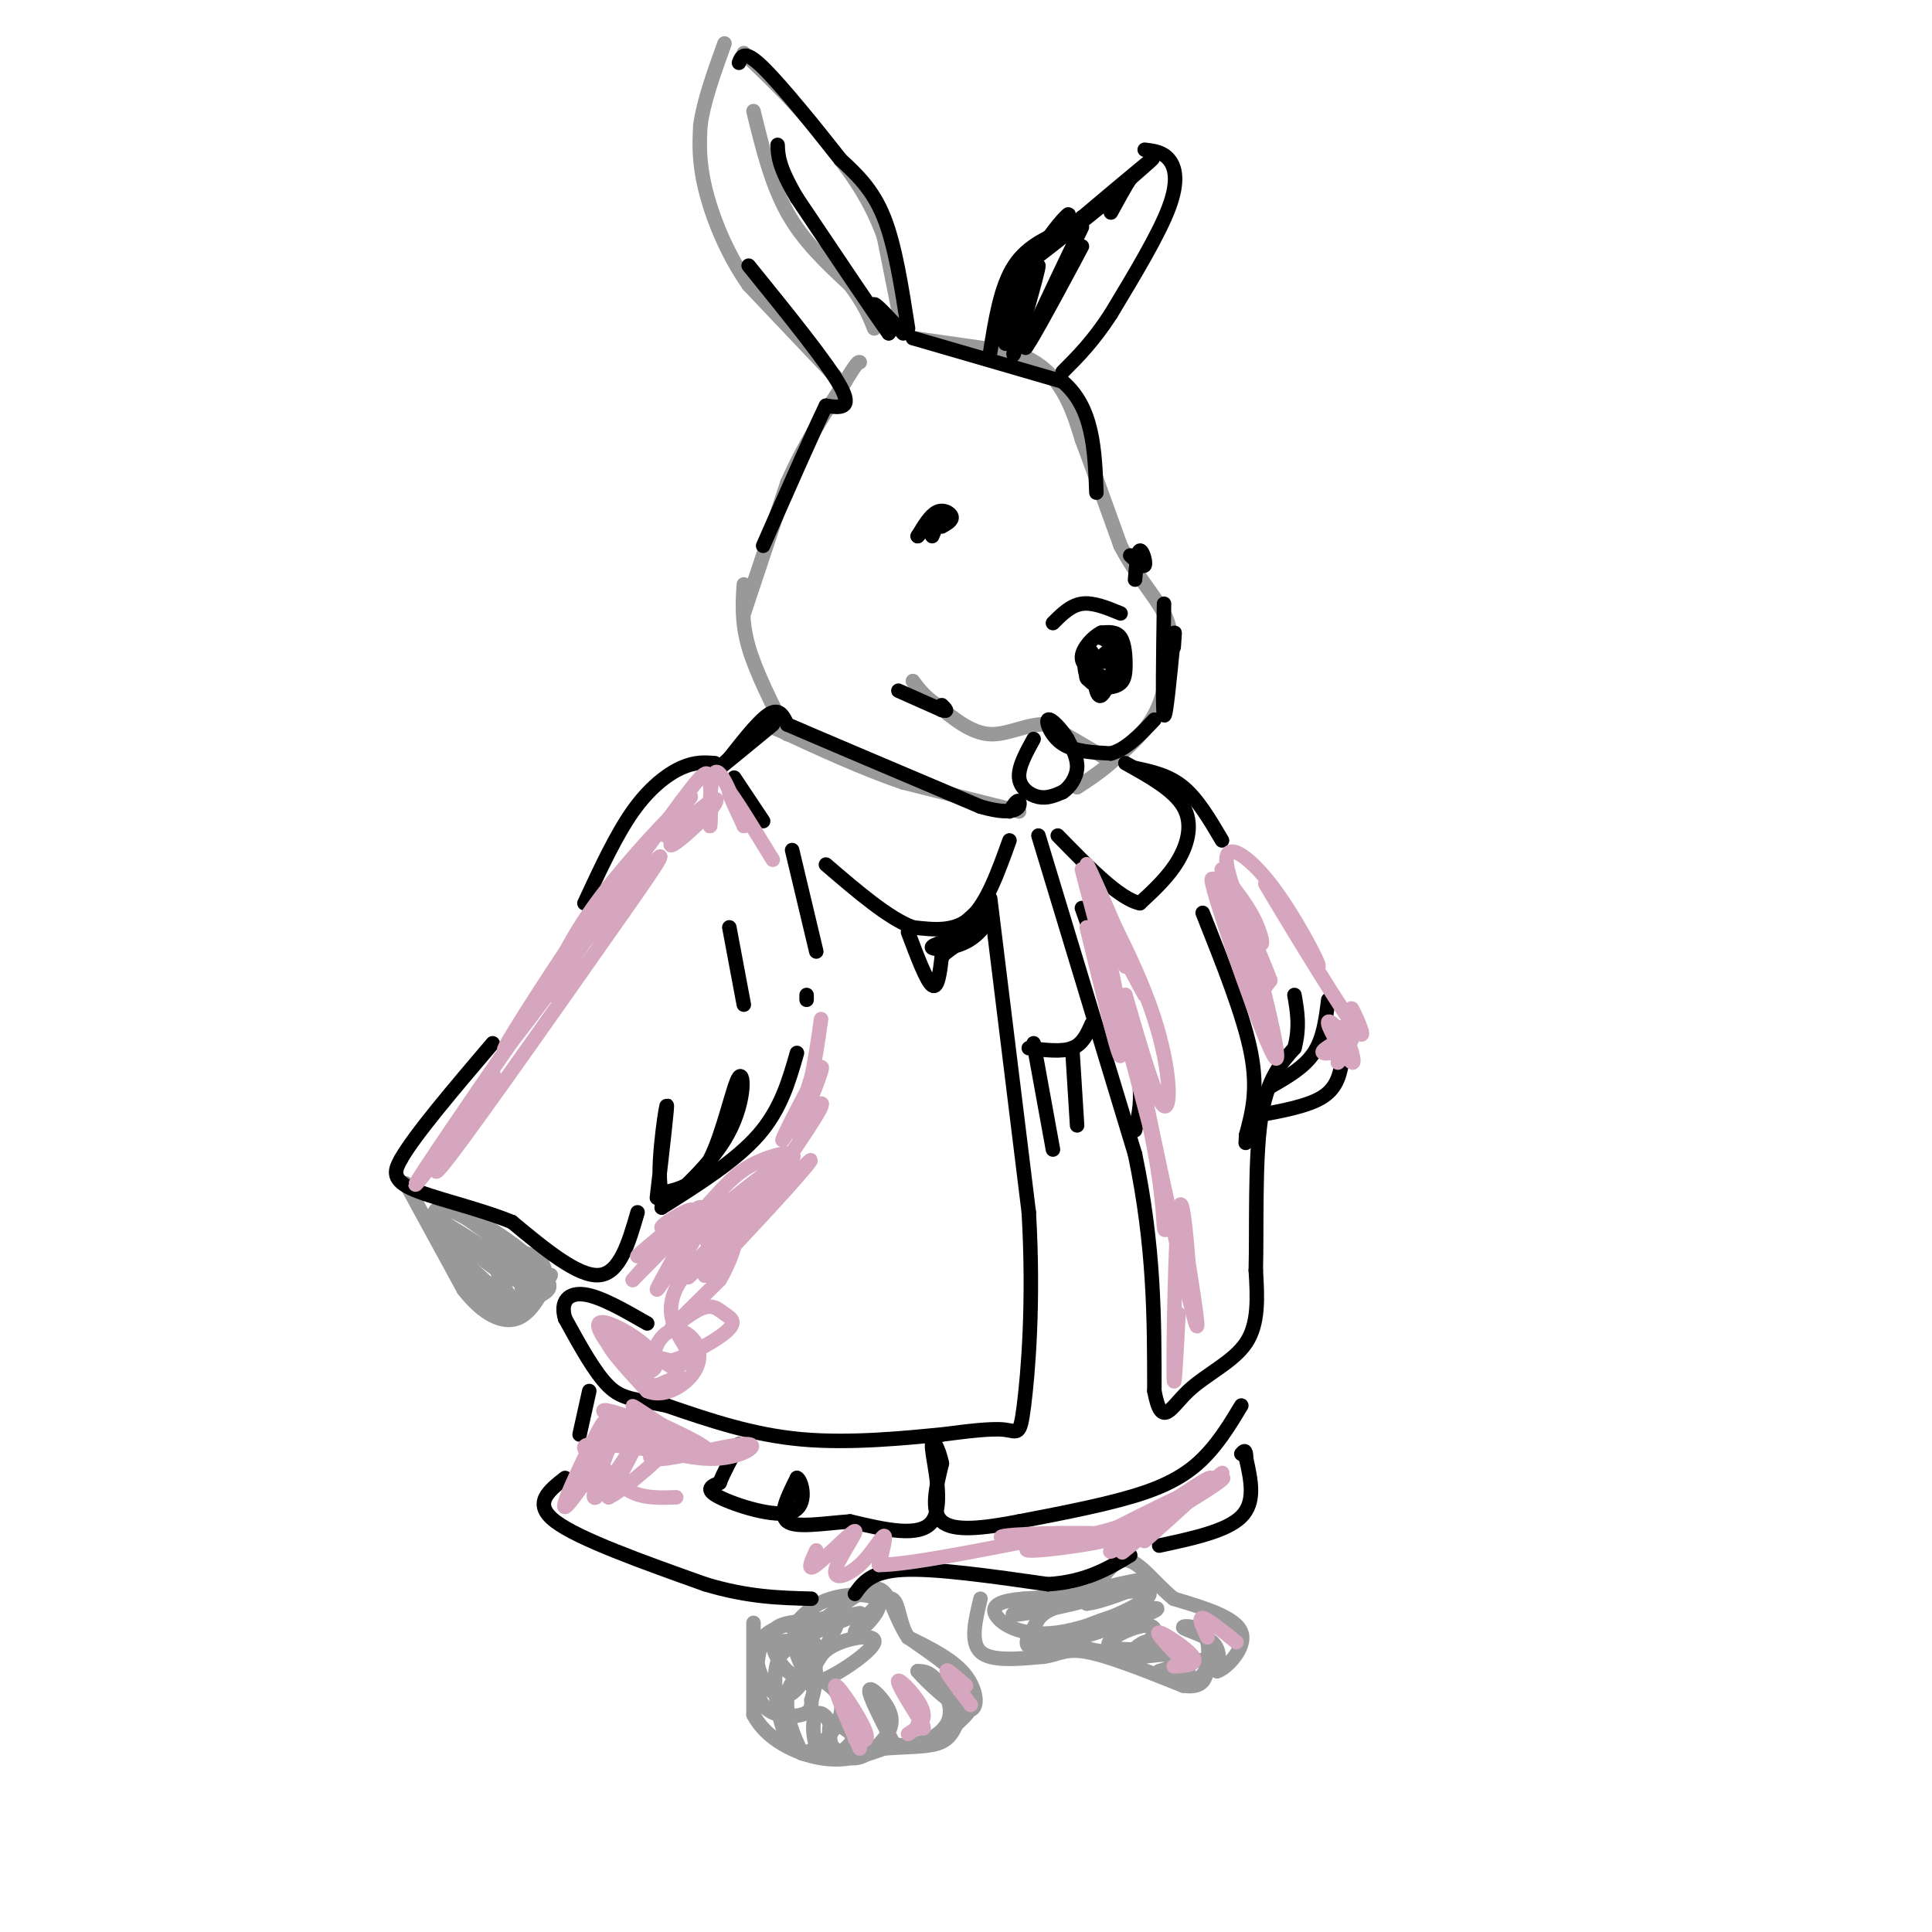 <svg viewBox='0 0 400 400' version='1.1' xmlns='http://www.w3.org/2000/svg' xmlns:xlink='http://www.w3.org/1999/xlink'><g fill='none' stroke='#999999' stroke-width='3' stroke-linecap='round' stroke-linejoin='round'><path d='M163,152c-3.250,-6.417 -6.500,-12.833 -8,-18c-1.500,-5.167 -1.250,-9.083 -1,-13'/><path d='M154,127c0.000,0.000 9.000,-27.000 9,-27'/><path d='M163,100c3.500,-8.000 7.750,-14.500 12,-21'/><path d='M175,79c2.500,-4.167 2.750,-4.083 3,-4'/><path d='M173,78c0.000,0.000 -18.000,-19.000 -18,-19'/><path d='M155,59c-4.756,-6.822 -7.644,-14.378 -9,-20c-1.356,-5.622 -1.178,-9.311 -1,-13'/><path d='M145,26c0.667,-5.000 2.833,-11.000 5,-17'/><path d='M156,23c1.833,7.500 3.667,15.000 7,21c3.333,6.000 8.167,10.500 13,15'/><path d='M176,59c3.000,4.000 4.000,6.500 5,9'/><path d='M182,44c0.000,0.000 5.000,25.000 5,25'/><path d='M187,69c0.467,0.378 -0.867,-11.178 -4,-20c-3.133,-8.822 -8.067,-14.911 -13,-21'/><path d='M170,28c-4.833,-6.333 -10.417,-11.667 -16,-17'/><path d='M189,70c0.000,0.000 21.000,3.000 21,3'/><path d='M210,73c5.311,1.800 8.089,4.800 10,8c1.911,3.200 2.956,6.600 4,10'/><path d='M224,91c2.000,5.333 5.000,13.667 8,22'/><path d='M232,113c3.200,6.133 7.200,10.467 9,14c1.800,3.533 1.400,6.267 1,9'/><path d='M242,136c-0.156,3.667 -1.044,8.333 -3,12c-1.956,3.667 -4.978,6.333 -8,9'/><path d='M231,157c-2.667,2.500 -5.333,4.250 -8,6'/><path d='M229,157c0.000,0.000 -12.000,-7.000 -12,-7'/><path d='M217,150c-4.044,-0.378 -8.156,2.178 -12,2c-3.844,-0.178 -7.422,-3.089 -11,-6'/><path d='M194,146c-2.667,-1.833 -3.833,-3.417 -5,-5'/><path d='M211,168c0.000,0.000 -24.000,-6.000 -24,-6'/><path d='M187,162c-8.333,-2.833 -17.167,-6.917 -26,-11'/><path d='M161,151c-4.833,-1.833 -3.917,-0.917 -3,0'/><path d='M84,245c0.000,0.000 12.000,22.000 12,22'/><path d='M96,267c4.000,5.156 8.000,7.044 11,6c3.000,-1.044 5.000,-5.022 7,-9'/><path d='M114,264c-1.869,0.643 -10.042,6.750 -11,8c-0.958,1.250 5.298,-2.357 8,-5c2.702,-2.643 1.851,-4.321 1,-6'/><path d='M112,261c-2.033,-1.690 -7.616,-2.916 -9,-1c-1.384,1.916 1.430,6.975 3,9c1.570,2.025 1.895,1.017 4,0c2.105,-1.017 5.990,-2.043 2,-5c-3.990,-2.957 -15.854,-7.845 -18,-7c-2.146,0.845 5.427,7.422 13,14'/><path d='M107,271c2.581,1.986 2.533,-0.049 2,-3c-0.533,-2.951 -1.550,-6.819 -6,-11c-4.450,-4.181 -12.333,-8.676 -13,-6c-0.667,2.676 5.883,12.521 10,17c4.117,4.479 5.801,3.590 7,2c1.199,-1.590 1.914,-3.883 -1,-7c-2.914,-3.117 -9.457,-7.059 -16,-11'/><path d='M90,252c0.162,0.696 8.565,7.935 13,11c4.435,3.065 4.900,1.956 6,1c1.100,-0.956 2.835,-1.757 -1,-5c-3.835,-3.243 -13.238,-8.926 -14,-9c-0.762,-0.074 7.119,5.463 15,11'/><path d='M156,336c0.000,0.000 0.000,19.000 0,19'/><path d='M156,355c2.533,5.044 8.867,8.156 14,9c5.133,0.844 9.067,-0.578 13,-2'/><path d='M183,362c4.289,-0.356 8.511,-0.244 11,-1c2.489,-0.756 3.244,-2.378 4,-4'/><path d='M198,357c1.867,-1.689 4.533,-3.911 3,-7c-1.533,-3.089 -7.267,-7.044 -13,-11'/><path d='M188,339c-2.867,-4.200 -3.533,-9.200 -6,-10c-2.467,-0.800 -6.733,2.600 -11,6'/><path d='M171,335c-4.393,0.952 -9.875,0.333 -11,3c-1.125,2.667 2.107,8.619 5,9c2.893,0.381 5.446,-4.810 8,-10'/><path d='M173,337c-2.237,-1.898 -11.828,-1.644 -15,2c-3.172,3.644 0.076,10.677 3,12c2.924,1.323 5.526,-3.064 7,-6c1.474,-2.936 1.821,-4.420 0,-5c-1.821,-0.580 -5.808,-0.255 -8,0c-2.192,0.255 -2.587,0.439 -3,3c-0.413,2.561 -0.842,7.497 1,10c1.842,2.503 5.955,2.572 8,2c2.045,-0.572 2.023,-1.786 2,-3'/><path d='M168,352c0.743,-2.316 1.601,-6.606 0,-9c-1.601,-2.394 -5.661,-2.893 -7,1c-1.339,3.893 0.042,12.176 2,16c1.958,3.824 4.494,3.188 7,1c2.506,-2.188 4.981,-5.927 4,-9c-0.981,-3.073 -5.418,-5.481 -8,-5c-2.582,0.481 -3.309,3.852 -3,7c0.309,3.148 1.655,6.074 3,9'/><path d='M166,363c1.995,0.865 5.483,-1.473 6,-4c0.517,-2.527 -1.935,-5.244 -3,-4c-1.065,1.244 -0.741,6.449 1,8c1.741,1.551 4.900,-0.553 6,-2c1.100,-1.447 0.142,-2.236 -1,-3c-1.142,-0.764 -2.469,-1.504 -3,-1c-0.531,0.504 -0.265,2.252 0,4'/><path d='M172,361c0.806,1.470 2.821,3.145 5,3c2.179,-0.145 4.522,-2.111 6,-4c1.478,-1.889 2.090,-3.701 1,-6c-1.090,-2.299 -3.883,-5.085 -4,-4c-0.117,1.085 2.441,6.043 5,11'/><path d='M185,361c3.333,1.310 9.167,-0.917 11,-4c1.833,-3.083 -0.333,-7.024 -2,-9c-1.667,-1.976 -2.833,-1.988 -4,-2'/><path d='M190,346c1.500,1.821 7.250,7.375 10,8c2.750,0.625 2.500,-3.679 0,-7c-2.500,-3.321 -7.250,-5.661 -12,-8'/><path d='M188,339c-2.221,-3.562 -1.772,-8.468 -4,-8c-2.228,0.468 -7.133,6.311 -7,7c0.133,0.689 5.305,-3.776 5,-6c-0.305,-2.224 -6.087,-2.207 -10,-1c-3.913,1.207 -5.956,3.603 -8,6'/><path d='M164,337c2.583,0.021 13.039,-2.928 14,-3c0.961,-0.072 -7.574,2.732 -11,5c-3.426,2.268 -1.744,4.000 -1,6c0.744,2.000 0.550,4.268 4,3c3.450,-1.268 10.544,-6.072 11,-8c0.456,-1.928 -5.727,-0.979 -9,1c-3.273,1.979 -3.637,4.990 -4,8'/><path d='M203,331c-1.083,4.500 -2.167,9.000 0,11c2.167,2.000 7.583,1.500 13,1'/><path d='M216,343c3.133,-0.378 4.467,-1.822 9,-1c4.533,0.822 12.267,3.911 20,7'/><path d='M245,349c4.197,0.578 4.691,-1.478 5,-4c0.309,-2.522 0.433,-5.511 -1,-7c-1.433,-1.489 -4.424,-1.478 -4,-1c0.424,0.478 4.264,1.422 6,3c1.736,1.578 1.368,3.789 1,6'/><path d='M252,346c1.889,-0.533 6.111,-4.867 5,-8c-1.111,-3.133 -7.556,-5.067 -14,-7'/><path d='M243,331c-4.044,-3.267 -7.156,-7.933 -10,-8c-2.844,-0.067 -5.422,4.467 -8,9'/><path d='M225,332c3.416,-0.212 15.957,-5.242 12,-5c-3.957,0.242 -24.411,5.758 -27,7c-2.589,1.242 12.689,-1.788 16,-3c3.311,-1.212 -5.344,-0.606 -14,0'/><path d='M212,331c-3.938,0.302 -6.782,1.057 -6,3c0.782,1.943 5.189,5.075 13,4c7.811,-1.075 19.026,-6.356 19,-8c-0.026,-1.644 -11.291,0.350 -17,2c-5.709,1.650 -5.860,2.958 -7,5c-1.140,2.042 -3.268,4.819 2,4c5.268,-0.819 17.934,-5.234 22,-7c4.066,-1.766 -0.467,-0.883 -5,0'/><path d='M233,334c-3.750,0.894 -10.627,3.130 -11,5c-0.373,1.870 5.756,3.374 10,3c4.244,-0.374 6.604,-2.625 7,-4c0.396,-1.375 -1.172,-1.874 -4,-1c-2.828,0.874 -6.915,3.120 -5,4c1.915,0.880 9.833,0.394 12,0c2.167,-0.394 -1.416,-0.697 -5,-1'/><path d='M237,340c-1.745,0.625 -3.609,2.687 -2,3c1.609,0.313 6.689,-1.122 9,0c2.311,1.122 1.853,4.802 3,5c1.147,0.198 3.899,-3.086 3,-4c-0.899,-0.914 -5.450,0.543 -10,2'/><path d='M240,346c0.044,1.111 5.156,2.889 6,3c0.844,0.111 -2.578,-1.444 -6,-3'/></g>
<g fill='none' stroke='#000000' stroke-width='3' stroke-linecap='round' stroke-linejoin='round'><path d='M195,109c1.089,-0.622 2.178,-1.244 2,-2c-0.178,-0.756 -1.622,-1.644 -3,-1c-1.378,0.644 -2.689,2.822 -4,5'/><path d='M190,111c0.311,-0.289 3.089,-3.511 4,-4c0.911,-0.489 -0.044,1.756 -1,4'/><path d='M234,115c1.356,1.311 2.711,2.622 3,2c0.289,-0.622 -0.489,-3.178 -1,-3c-0.511,0.178 -0.756,3.089 -1,6'/><path d='M226,135c0.400,4.867 0.800,9.733 2,9c1.200,-0.733 3.200,-7.067 3,-9c-0.200,-1.933 -2.600,0.533 -5,3'/><path d='M226,138c-1.204,1.196 -1.714,2.687 0,3c1.714,0.313 5.650,-0.552 6,-3c0.350,-2.448 -2.888,-6.477 -5,-6c-2.112,0.477 -3.099,5.462 -2,8c1.099,2.538 4.284,2.629 6,2c1.716,-0.629 1.962,-1.977 2,-4c0.038,-2.023 -0.132,-4.721 -1,-6c-0.868,-1.279 -2.434,-1.140 -4,-1'/><path d='M228,131c-1.689,0.778 -3.911,3.222 -4,5c-0.089,1.778 1.956,2.889 4,4'/><path d='M231,137c0.000,0.000 -3.000,0.000 -3,0'/><path d='M214,153c-1.600,2.911 -3.200,5.822 -3,8c0.200,2.178 2.200,3.622 4,4c1.800,0.378 3.400,-0.311 5,-1'/><path d='M220,164c1.533,-1.000 2.867,-3.000 3,-5c0.133,-2.000 -0.933,-4.000 -2,-6'/><path d='M221,153c-1.274,-2.107 -3.458,-4.375 -4,-4c-0.542,0.375 0.560,3.393 3,5c2.440,1.607 6.220,1.804 10,2'/><path d='M230,156c3.167,-0.833 6.083,-3.917 9,-7'/><path d='M218,129c1.833,-1.833 3.667,-3.667 6,-4c2.333,-0.333 5.167,0.833 8,2'/><path d='M205,73c1.083,-6.833 2.167,-13.667 5,-18c2.833,-4.333 7.417,-6.167 12,-8'/><path d='M222,47c2.333,-1.667 2.167,-1.833 2,-2'/><path d='M237,31c1.844,0.222 3.689,0.444 5,2c1.311,1.556 2.089,4.444 0,10c-2.089,5.556 -7.044,13.778 -12,22'/><path d='M230,65c-3.667,5.667 -6.833,8.833 -10,12'/><path d='M189,70c0.000,0.000 31.000,9.000 31,9'/><path d='M220,79c6.333,5.333 6.667,14.167 7,23'/><path d='M187,69c-2.750,-3.000 -5.500,-6.000 -6,-6c-0.500,0.000 1.250,3.000 3,6'/><path d='M184,69c-2.667,-3.667 -10.833,-15.833 -19,-28'/><path d='M165,41c-3.833,-6.500 -3.917,-8.750 -4,-11'/><path d='M188,68c-1.333,-8.583 -2.667,-17.167 -5,-23c-2.333,-5.833 -5.667,-8.917 -9,-12'/><path d='M174,33c-4.733,-6.044 -12.067,-15.156 -16,-19c-3.933,-3.844 -4.467,-2.422 -5,-1'/><path d='M155,55c8.167,10.083 16.333,20.167 19,25c2.667,4.833 -0.167,4.417 -3,4'/><path d='M171,84c-2.667,5.500 -7.833,17.250 -13,29'/><path d='M160,150c-4.750,3.917 -9.500,7.833 -11,9c-1.500,1.167 0.250,-0.417 2,-2'/><path d='M151,157c1.911,-2.400 5.689,-7.400 8,-9c2.311,-1.600 3.156,0.200 4,2'/><path d='M163,150c7.333,3.167 23.667,10.083 40,17'/><path d='M203,167c8.089,2.333 8.311,-0.333 8,-1c-0.311,-0.667 -1.156,0.667 -2,2'/><path d='M209,174c-2.333,6.500 -4.667,13.000 -8,16c-3.333,3.000 -7.667,2.500 -12,2'/><path d='M189,192c-5.000,-1.833 -11.500,-7.417 -18,-13'/><path d='M164,176c0.000,0.000 5.000,21.000 5,21'/><path d='M165,218c-1.667,5.833 -3.333,11.667 -8,17c-4.667,5.333 -12.333,10.167 -20,15'/><path d='M137,250c-0.396,0.187 8.616,-6.847 13,-14c4.384,-7.153 4.142,-14.426 3,-13c-1.142,1.426 -3.183,11.550 -6,17c-2.817,5.450 -6.408,6.225 -10,7'/><path d='M137,247c-1.244,-3.756 0.644,-16.644 1,-18c0.356,-1.356 -0.822,8.822 -2,19'/><path d='M132,251c-1.833,6.333 -3.667,12.667 -8,13c-4.333,0.333 -11.167,-5.333 -18,-11'/><path d='M106,253c-7.378,-3.000 -16.822,-5.000 -21,-7c-4.178,-2.000 -3.089,-4.000 -2,-6'/><path d='M83,240c2.833,-5.000 10.917,-14.500 19,-24'/><path d='M148,158c-2.067,-0.156 -4.133,-0.311 -7,1c-2.867,1.311 -6.533,4.089 -10,9c-3.467,4.911 -6.733,11.956 -10,19'/><path d='M205,186c0.000,0.000 8.000,65.000 8,65'/><path d='M213,251c1.095,18.821 -0.167,33.375 -1,40c-0.833,6.625 -1.238,5.321 -4,5c-2.762,-0.321 -7.881,0.339 -13,1'/><path d='M195,297c-7.222,0.689 -18.778,1.911 -29,1c-10.222,-0.911 -19.111,-3.956 -28,-7'/><path d='M138,291c-6.622,-1.356 -9.178,-1.244 -12,-4c-2.822,-2.756 -5.911,-8.378 -9,-14'/><path d='M117,273c-1.089,-3.556 0.689,-5.444 4,-5c3.311,0.444 8.156,3.222 13,6'/><path d='M215,173c0.000,0.000 20.000,66.000 20,66'/><path d='M235,239c4.000,19.167 4.000,34.083 4,49'/><path d='M239,288c1.512,8.000 3.292,3.500 7,0c3.708,-3.500 9.345,-6.000 12,-10c2.655,-4.000 2.327,-9.500 2,-15'/><path d='M260,263c0.222,-8.556 -0.222,-22.444 1,-31c1.222,-8.556 4.111,-11.778 7,-15'/><path d='M268,217c1.167,-4.333 0.583,-7.667 0,-11'/><path d='M263,225c3.500,-2.000 7.000,-4.000 9,-7c2.000,-3.000 2.500,-7.000 3,-11'/><path d='M260,231c5.500,-1.000 11.000,-2.000 14,-4c3.000,-2.000 3.500,-5.000 4,-8'/><path d='M235,159c3.500,0.750 7.000,1.500 10,4c3.000,2.500 5.500,6.750 8,11'/><path d='M233,158c5.000,2.778 10.000,5.556 12,9c2.000,3.444 1.000,7.556 -1,11c-2.000,3.444 -5.000,6.222 -8,9'/><path d='M236,187c-4.167,-0.833 -10.583,-7.417 -17,-14'/><path d='M213,217c3.417,0.417 6.833,0.833 9,0c2.167,-0.833 3.083,-2.917 4,-5'/><path d='M214,216c0.000,0.000 4.000,22.000 4,22'/><path d='M222,217c0.000,0.000 1.000,16.000 1,16'/><path d='M122,288c0.000,0.000 -2.000,9.000 -2,9'/><path d='M117,306c-3.417,2.667 -6.833,5.333 -2,9c4.833,3.667 17.917,8.333 31,13'/><path d='M146,328c8.833,2.667 15.417,2.833 22,3'/><path d='M177,330c1.667,-2.333 3.333,-4.667 10,-5c6.667,-0.333 18.333,1.333 30,3'/><path d='M217,328c7.833,-0.500 12.417,-3.250 17,-6'/><path d='M240,320c7.000,-1.500 14.000,-3.000 17,-6c3.000,-3.000 2.000,-7.500 1,-12'/><path d='M258,302c0.000,-2.167 -0.500,-1.583 -1,-1'/><path d='M257,291c-2.089,3.467 -4.178,6.933 -7,10c-2.822,3.067 -6.378,5.733 -13,8c-6.622,2.267 -16.311,4.133 -26,6'/><path d='M211,315c-7.600,1.467 -13.600,2.133 -16,0c-2.400,-2.133 -1.200,-7.067 0,-12'/><path d='M195,303c-0.655,-3.429 -2.292,-6.000 -2,-3c0.292,3.000 2.512,11.571 0,15c-2.512,3.429 -9.756,1.714 -17,0'/><path d='M176,315c-5.622,0.400 -11.178,1.400 -13,0c-1.822,-1.400 0.089,-5.200 2,-9'/><path d='M165,306c0.976,0.333 2.417,5.667 -1,7c-3.417,1.333 -11.690,-1.333 -15,-3c-3.310,-1.667 -1.655,-2.333 0,-3'/><path d='M149,307c0.667,-1.833 2.333,-4.917 4,-8'/><path d='M224,188c0.000,0.000 11.000,31.000 11,31'/><path d='M235,219c1.833,7.667 0.917,11.333 0,15'/><path d='M249,189c4.250,10.667 8.500,21.333 10,29c1.500,7.667 0.250,12.333 -1,17'/><path d='M258,235c-0.167,2.833 -0.083,1.417 0,0'/><path d='M151,192c0.000,0.000 3.000,16.000 3,16'/><path d='M167,206c0.000,0.000 0.000,1.000 0,1'/><path d='M188,193c1.917,5.083 3.833,10.167 5,11c1.167,0.833 1.583,-2.583 2,-6'/><path d='M195,198c1.955,-1.946 5.844,-3.810 5,-4c-0.844,-0.190 -6.419,1.294 -7,2c-0.581,0.706 3.834,0.632 7,-1c3.166,-1.632 5.083,-4.824 4,-5c-1.083,-0.176 -5.167,2.664 -6,3c-0.833,0.336 1.583,-1.832 4,-4'/><path d='M152,161c0.000,0.000 6.000,9.000 6,9'/></g>
<g fill='none' stroke='#d5a6bd' stroke-width='3' stroke-linecap='round' stroke-linejoin='round'><path d='M140,263c3.411,-5.762 6.821,-11.524 5,-9c-1.821,2.524 -8.875,13.333 -9,13c-0.125,-0.333 6.679,-11.810 7,-14c0.321,-2.190 -5.839,4.905 -12,12'/><path d='M131,265c2.317,-2.309 14.110,-14.083 14,-15c-0.110,-0.917 -12.122,9.022 -13,10c-0.878,0.978 9.379,-7.006 11,-9c1.621,-1.994 -5.394,2.002 -6,3c-0.606,0.998 5.197,-1.001 11,-3'/><path d='M148,251c5.697,-2.921 14.440,-8.724 16,-11c1.560,-2.276 -4.063,-1.024 -8,1c-3.937,2.024 -6.188,4.818 -10,9c-3.813,4.182 -9.187,9.750 -5,7c4.187,-2.750 17.935,-13.817 19,-15c1.065,-1.183 -10.553,7.519 -16,13c-5.447,5.481 -4.724,7.740 -4,10'/><path d='M140,265c3.619,-2.000 14.667,-12.000 15,-13c0.333,-1.000 -10.048,7.000 -14,13c-3.952,6.000 -1.476,10.000 1,14'/><path d='M142,279c0.495,3.073 1.232,3.754 -2,3c-3.232,-0.754 -10.433,-2.944 -11,-2c-0.567,0.944 5.501,5.024 5,4c-0.501,-1.024 -7.572,-7.150 -9,-8c-1.428,-0.850 2.786,3.575 7,8'/><path d='M132,284c2.540,0.869 5.389,-0.957 3,-4c-2.389,-3.043 -10.015,-7.301 -11,-6c-0.985,1.301 4.670,8.161 8,11c3.330,2.839 4.336,1.658 6,1c1.664,-0.658 3.986,-0.793 1,-3c-2.986,-2.207 -11.282,-6.488 -13,-6c-1.718,0.488 3.141,5.744 8,11'/><path d='M134,288c3.137,1.382 6.980,-0.662 9,-3c2.020,-2.338 2.218,-4.971 1,-7c-1.218,-2.029 -3.850,-3.453 -6,-2c-2.150,1.453 -3.817,5.785 -1,6c2.817,0.215 10.120,-3.685 13,-6c2.880,-2.315 1.339,-3.043 0,-4c-1.339,-0.957 -2.476,-2.142 -5,-1c-2.524,1.142 -6.435,4.612 -6,4c0.435,-0.612 5.218,-5.306 10,-10'/><path d='M149,265c2.814,-4.743 4.850,-11.602 2,-10c-2.850,1.602 -10.587,11.664 -8,9c2.587,-2.664 15.498,-18.054 17,-21c1.502,-2.946 -8.403,6.553 -12,11c-3.597,4.447 -0.885,3.842 3,1c3.885,-2.842 8.942,-7.921 14,-13'/><path d='M165,242c-3.071,3.941 -17.747,20.292 -19,22c-1.253,1.708 10.918,-11.227 17,-18c6.082,-6.773 6.073,-7.382 2,-3c-4.073,4.382 -12.212,13.757 -11,11c1.212,-2.757 11.775,-17.645 15,-23c3.225,-5.355 -0.887,-1.178 -5,3'/><path d='M164,234c0.938,-2.838 5.782,-11.432 5,-10c-0.782,1.432 -7.189,12.889 -7,12c0.189,-0.889 6.974,-14.124 8,-15c1.026,-0.876 -3.707,10.607 -5,13c-1.293,2.393 0.853,-4.303 3,-11'/><path d='M168,223c0.833,-3.833 1.417,-7.917 2,-12'/><path d='M143,169c-2.373,3.056 -4.746,6.112 -4,6c0.746,-0.112 4.612,-3.391 7,-6c2.388,-2.609 3.297,-4.549 1,-3c-2.297,1.549 -7.799,6.585 -9,7c-1.201,0.415 1.900,-3.793 5,-8'/><path d='M143,165c-3.381,2.952 -14.333,14.333 -21,24c-6.667,9.667 -9.048,17.619 -8,17c1.048,-0.619 5.524,-9.810 10,-19'/><path d='M124,187c-3.200,4.156 -16.200,24.044 -19,29c-2.800,4.956 4.600,-5.022 12,-15'/><path d='M117,201c4.262,-6.036 8.917,-13.625 2,-4c-6.917,9.625 -25.405,36.464 -31,45c-5.595,8.536 1.702,-1.232 9,-11'/><path d='M97,231c3.345,-4.988 7.208,-11.958 4,-7c-3.208,4.958 -13.488,21.845 -10,18c3.488,-3.845 20.744,-28.423 38,-53'/><path d='M129,189c8.238,-11.690 9.833,-14.417 5,-9c-4.833,5.417 -16.095,18.976 -16,18c0.095,-0.976 11.548,-16.488 23,-32'/><path d='M141,166c4.914,-6.612 5.699,-7.144 6,-4c0.301,3.144 0.120,9.962 0,9c-0.120,-0.962 -0.177,-9.703 1,-11c1.177,-1.297 3.589,4.852 6,11'/><path d='M154,171c-0.133,-0.467 -3.467,-7.133 -3,-7c0.467,0.133 4.733,7.067 9,14'/><path d='M226,183c4.111,10.111 8.222,20.222 7,17c-1.222,-3.222 -7.778,-19.778 -8,-21c-0.222,-1.222 5.889,12.889 12,27'/><path d='M237,206c-1.576,-2.426 -11.515,-21.990 -12,-24c-0.485,-2.010 8.485,13.536 13,26c4.515,12.464 4.576,21.847 3,21c-1.576,-0.847 -4.788,-11.923 -8,-23'/><path d='M233,206c1.644,10.511 9.756,48.289 13,62c3.244,13.711 1.622,3.356 0,-7'/><path d='M246,261c-0.381,-5.452 -1.333,-15.583 -2,-10c-0.667,5.583 -1.048,26.881 -1,33c0.048,6.119 0.524,-2.940 1,-12'/><path d='M225,192c3.622,14.933 7.244,29.867 7,26c-0.244,-3.867 -4.356,-26.533 -5,-31c-0.644,-4.467 2.178,9.267 5,23'/><path d='M232,210c-1.622,-5.444 -8.178,-30.556 -8,-30c0.178,0.556 7.089,26.778 14,53'/><path d='M238,233c2.800,13.044 2.800,19.156 3,21c0.200,1.844 0.600,-0.578 1,-3'/><path d='M254,182c2.292,2.940 4.583,5.881 6,9c1.417,3.119 1.958,6.417 0,3c-1.958,-3.417 -6.417,-13.548 -7,-14c-0.583,-0.452 2.708,8.774 6,18'/><path d='M259,198c-1.773,-3.280 -9.205,-20.482 -8,-15c1.205,5.482 11.047,33.646 13,36c1.953,2.354 -3.982,-21.101 -6,-27c-2.018,-5.899 -0.120,5.758 1,11c1.120,5.242 1.463,4.069 2,3c0.537,-1.069 1.269,-2.035 2,-3'/><path d='M263,203c-2.080,-5.817 -8.279,-18.858 -9,-24c-0.721,-5.142 4.037,-2.384 9,4c4.963,6.384 10.132,16.396 10,17c-0.132,0.604 -5.566,-8.198 -11,-17'/><path d='M262,183c2.404,4.203 13.915,23.209 18,29c4.085,5.791 0.744,-1.633 0,-3c-0.744,-1.367 1.107,3.324 0,6c-1.107,2.676 -5.174,3.336 -6,3c-0.826,-0.336 1.587,-1.668 4,-3'/><path d='M278,215c-0.396,-1.756 -3.384,-4.646 -3,-3c0.384,1.646 4.142,7.828 5,8c0.858,0.172 -1.183,-5.665 -2,-7c-0.817,-1.335 -0.408,1.833 0,5'/><path d='M278,218c-0.167,1.167 -0.583,1.583 -1,2'/><path d='M178,362c-2.822,-6.444 -5.644,-12.889 -5,-13c0.644,-0.111 4.756,6.111 6,9c1.244,2.889 -0.378,2.444 -2,2'/><path d='M188,359c1.933,-1.244 3.867,-2.489 3,-5c-0.867,-2.511 -4.533,-6.289 -5,-6c-0.467,0.289 2.267,4.644 5,9'/><path d='M191,357c0.667,1.500 -0.167,0.750 -1,0'/><path d='M201,353c-2.417,-3.167 -4.833,-6.333 -5,-7c-0.167,-0.667 1.917,1.167 4,3'/><path d='M243,345c2.578,-0.156 5.156,-0.311 4,-2c-1.156,-1.689 -6.044,-4.911 -7,-5c-0.956,-0.089 2.022,2.956 5,6'/><path d='M256,340c-3.000,-2.417 -6.000,-4.833 -7,-5c-1.000,-0.167 0.000,1.917 1,4'/><path d='M123,305c4.107,-6.655 8.214,-13.310 6,-10c-2.214,3.310 -10.750,16.583 -12,17c-1.250,0.417 4.786,-12.024 7,-16c2.214,-3.976 0.607,0.512 -1,5'/><path d='M123,301c-1.157,3.243 -3.550,8.850 -2,6c1.550,-2.850 7.044,-14.156 7,-13c-0.044,1.156 -5.627,14.773 -5,16c0.627,1.227 7.465,-9.935 9,-12c1.535,-2.065 -2.232,4.968 -6,12'/><path d='M126,310c2.862,-1.170 13.018,-10.095 14,-12c0.982,-1.905 -7.211,3.211 -5,4c2.211,0.789 14.826,-2.749 19,-3c4.174,-0.251 -0.093,2.785 -6,3c-5.907,0.215 -13.453,-2.393 -21,-5'/><path d='M127,297c2.365,0.579 18.777,4.525 18,3c-0.777,-1.525 -18.744,-8.522 -20,-8c-1.256,0.522 14.200,8.564 17,9c2.800,0.436 -7.057,-6.732 -10,-9c-2.943,-2.268 1.029,0.366 5,3'/><path d='M137,295c4.125,1.985 11.937,5.446 9,6c-2.937,0.554 -16.622,-1.800 -22,-2c-5.378,-0.200 -2.448,1.754 0,4c2.448,2.246 4.414,4.785 7,6c2.586,1.215 5.793,1.108 9,1'/><path d='M169,321c-1.057,2.296 -2.114,4.592 0,3c2.114,-1.592 7.398,-7.073 8,-7c0.602,0.073 -3.478,5.700 -4,8c-0.522,2.300 2.513,1.273 5,-1c2.487,-2.273 4.425,-5.792 5,-6c0.575,-0.208 -0.212,2.896 -1,6'/><path d='M182,324c5.833,0.000 20.917,-3.000 36,-6'/><path d='M218,318c2.922,-0.074 -7.772,2.740 -5,3c2.772,0.260 19.011,-2.033 18,-3c-1.011,-0.967 -19.272,-0.606 -23,0c-3.728,0.606 7.078,1.459 16,0c8.922,-1.459 15.961,-5.229 23,-9'/><path d='M247,309c-2.584,1.578 -20.543,10.024 -19,9c1.543,-1.024 22.587,-11.517 25,-12c2.413,-0.483 -13.807,9.046 -20,13c-6.193,3.954 -2.360,2.334 4,-2c6.360,-4.334 15.246,-11.381 16,-12c0.754,-0.619 -6.623,5.191 -14,11'/><path d='M239,316c-4.621,3.724 -9.172,7.534 -5,4c4.172,-3.534 17.067,-14.411 17,-14c-0.067,0.411 -13.095,12.111 -14,13c-0.905,0.889 10.313,-9.032 13,-12c2.687,-2.968 -3.156,1.016 -9,5'/></g>
<g fill='none' stroke='#000000' stroke-width='3' stroke-linecap='round' stroke-linejoin='round'><path d='M186,143c0.000,0.000 9.000,4.000 9,4'/><path d='M195,147c1.500,0.500 0.750,-0.250 0,-1'/><path d='M241,125c-0.167,10.917 -0.333,21.833 0,23c0.333,1.167 1.167,-7.417 2,-16'/><path d='M243,132c0.333,-2.333 0.167,-0.167 0,2'/><path d='M214,57c-2.435,9.286 -4.869,18.571 -4,16c0.869,-2.571 5.042,-17.000 5,-18c-0.042,-1.000 -4.298,11.429 -6,15c-1.702,3.571 -0.851,-1.714 0,-7'/><path d='M209,63c1.732,-4.171 6.062,-11.097 9,-15c2.938,-3.903 4.483,-4.781 2,-2c-2.483,2.781 -8.995,9.223 -8,9c0.995,-0.223 9.498,-7.112 18,-14'/><path d='M230,41c-1.595,1.357 -14.583,11.750 -14,11c0.583,-0.750 14.738,-12.643 20,-17c5.262,-4.357 1.631,-1.179 -2,2'/><path d='M234,37c-1.000,1.500 -2.500,4.250 -4,7'/><path d='M224,47c-6.256,13.077 -12.512,26.155 -11,24c1.512,-2.155 10.792,-19.542 11,-20c0.208,-0.458 -8.655,16.012 -11,20c-2.345,3.988 1.827,-4.506 6,-13'/></g>
</svg>